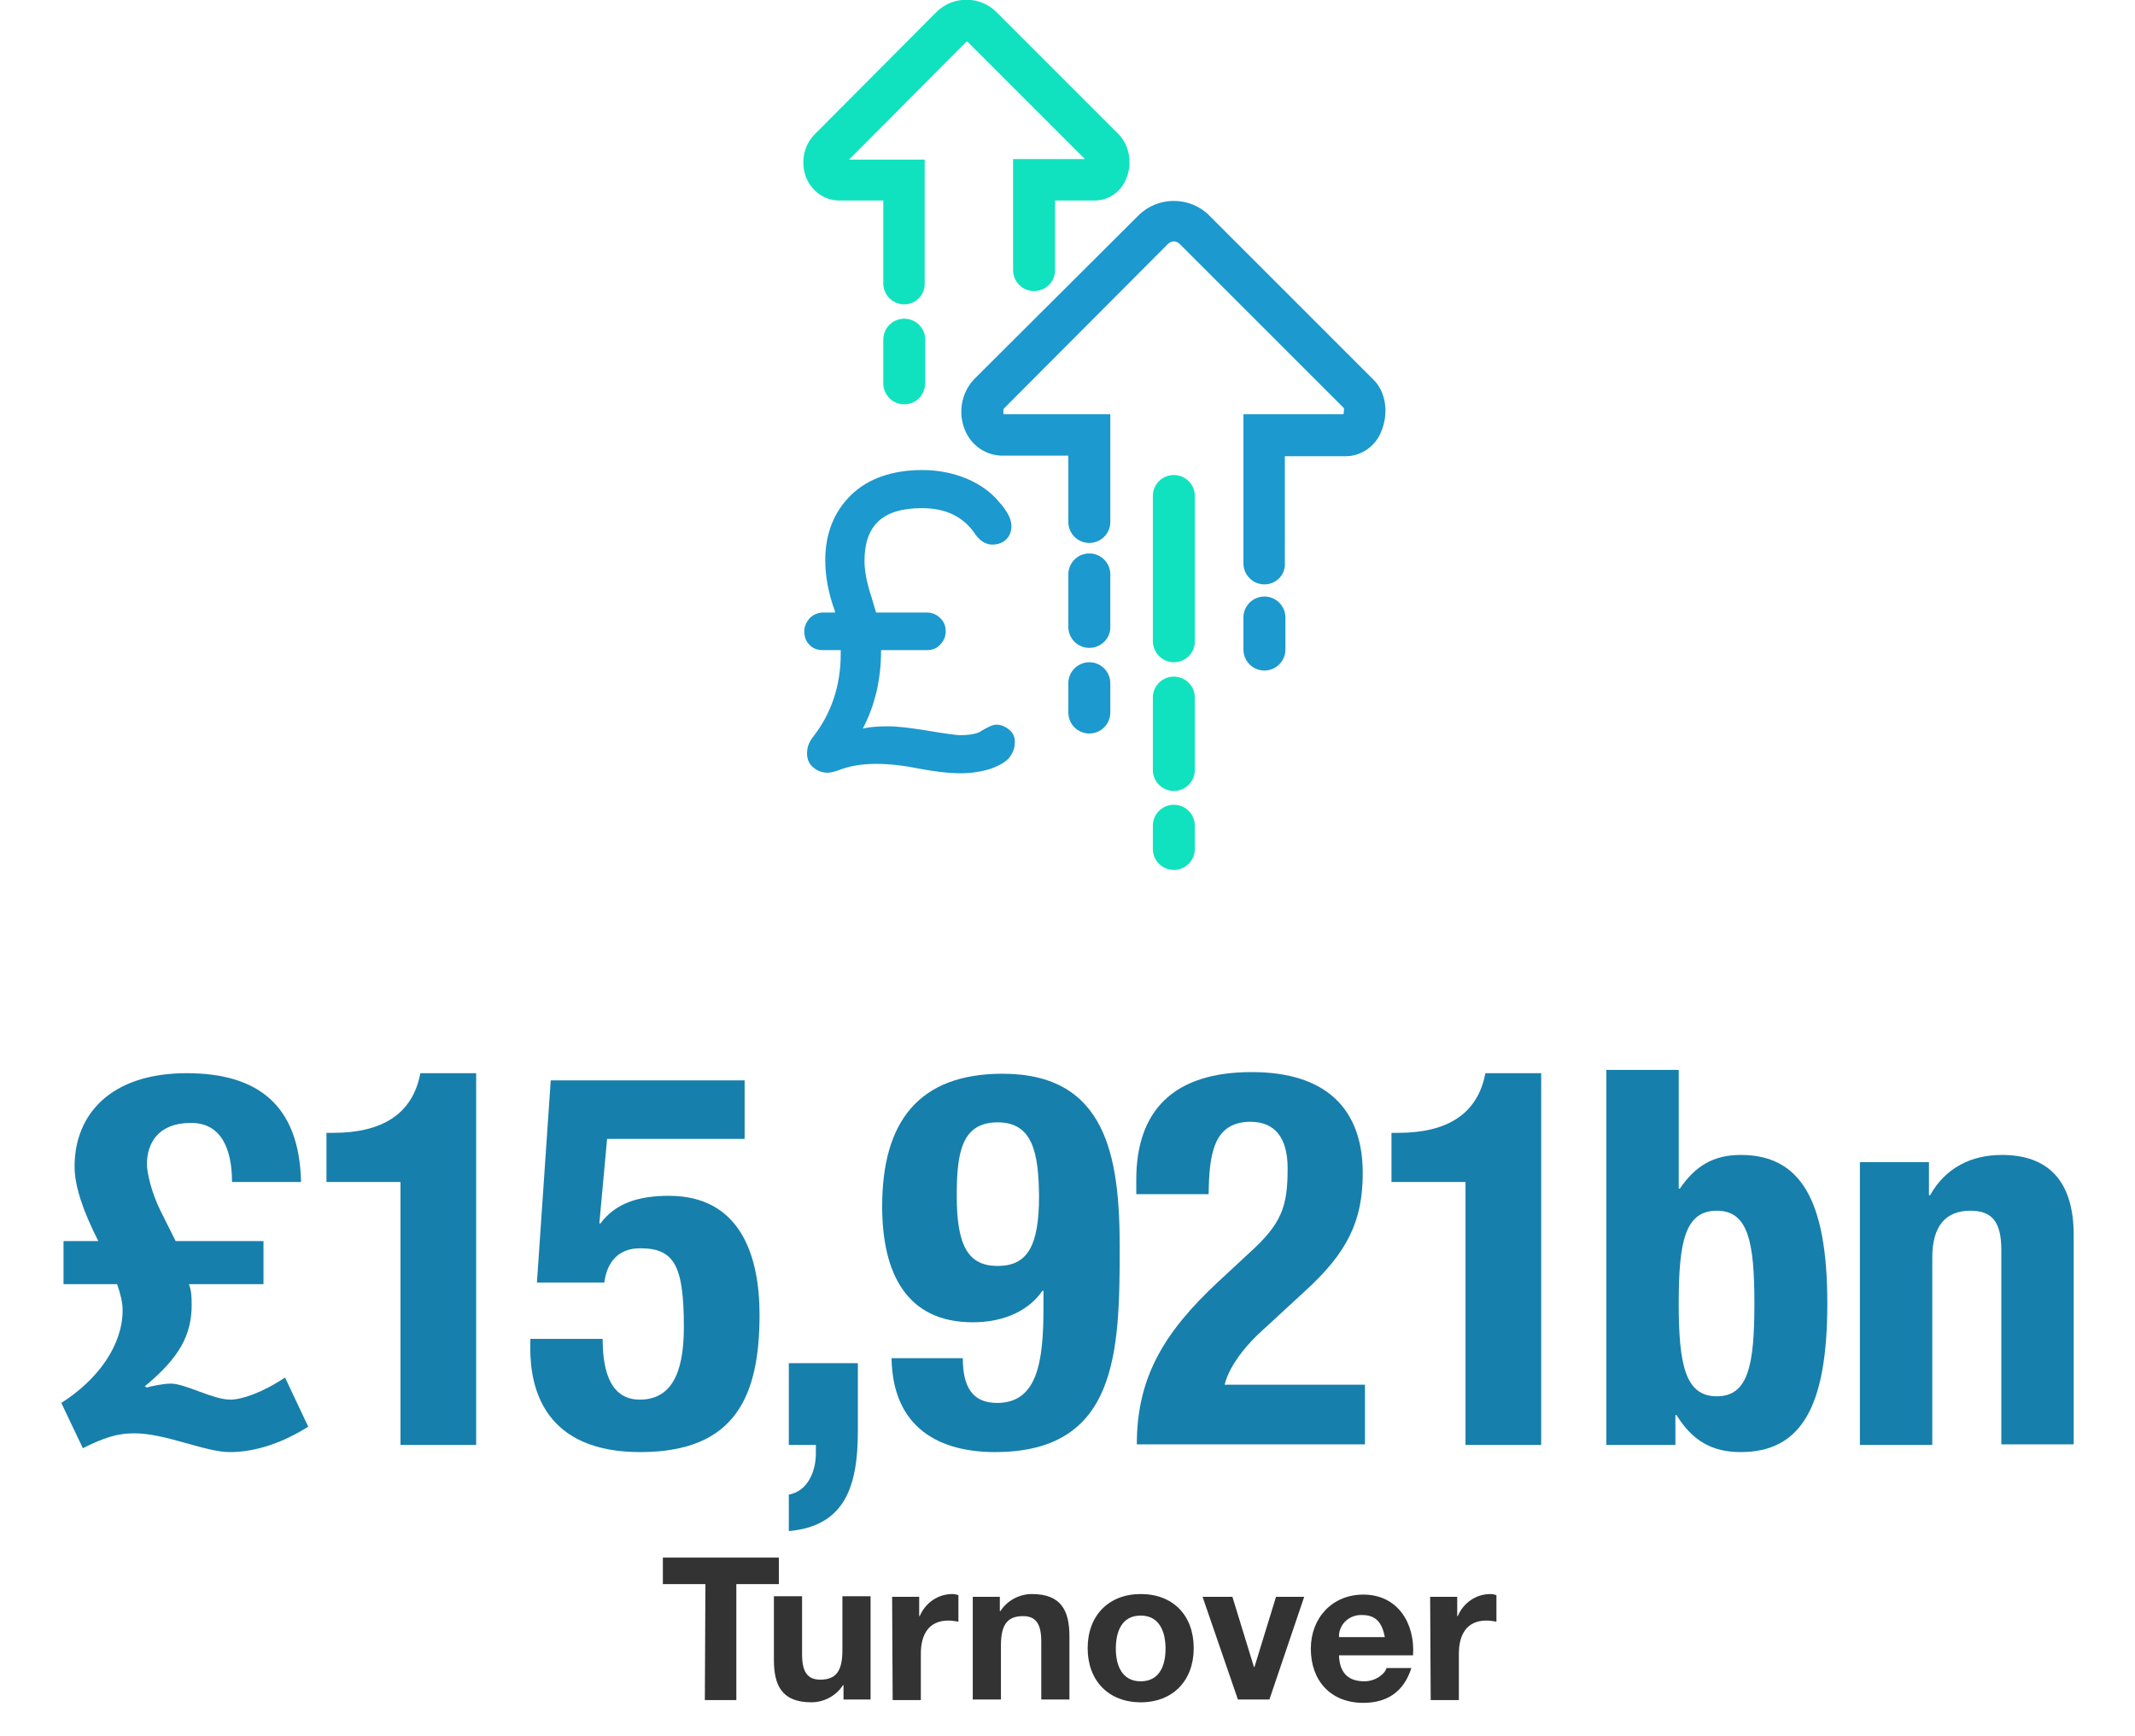 <?xml version="1.0" encoding="utf-8"?>
<!-- Generator: Adobe Illustrator 24.1.3, SVG Export Plug-In . SVG Version: 6.00 Build 0)  -->
<svg version="1.1" id="Stat_2" xmlns="http://www.w3.org/2000/svg" xmlns:xlink="http://www.w3.org/1999/xlink" x="0px" y="0px"
	 viewBox="0 0 386.5 314.3" style="enable-background:new 0 0 386.5 314.3;" xml:space="preserve">
<style type="text/css">
	.st0{fill:#177FAB;}
	.st1{fill:#333333;}
	.st2{fill:#10E2BF;}
	.st3{fill:#1C99CE;}
</style>
<path class="st0" d="M11.4,224.7h6.4c-2.8-5.5-4.3-10-4.3-13.5c0-9.5,6.6-16.9,20.3-16.9c12.9,0,20.4,5.8,20.7,19.7H42
	c0-5.9-1.9-10.7-7.4-10.7c-6,0-8,3.7-8,7.5c0,1.3,0.7,4.9,2.5,8.5l2.7,5.4h15.9v7.8H34.2c0.4,1,0.5,2.1,0.5,3.7
	c0,5.5-2.2,9.6-8.5,14.8l0.4,0.2c0.7-0.2,2.9-0.7,4.3-0.7c2.7,0,7.6,2.9,10.8,2.9c2,0,5.7-1.2,9.9-4l4.2,8.9
	c-4.6,2.9-9.5,4.6-14.2,4.6c-4.5,0-11.6-3.4-17.3-3.4c-3.1,0-5.5,0.8-9.3,2.7l-3.9-8.2c6.6-4.2,11.1-10.4,11.1-16.8
	c0-1.4-0.4-3-1-4.7h-9.7V224.7z"/>
<path class="st0" d="M72.5,261.5V214H59.1v-8.9h1.2c8.9,0,14.4-3.4,15.8-10.8h10.1v67.3H72.5z"/>
<path class="st0" d="M134.7,206.2h-24.8l-1.4,15.3h0.2c2.6-3.5,6.6-5,12.4-5c12.9,0,16.4,10.8,16.4,21.5c0,14.7-4.3,24.9-21.6,24.9
	c-17.1,0-19.9-11.2-19.9-18.7v-1.8h13.1c0,4.5,0.8,11,6.7,11c5.5,0,8-4.4,8-13.1c0-11.1-1.7-14.3-7.9-14.3c-3.9,0-6,2.4-6.5,6.2
	H97.2l2.5-36.6h35.1V206.2z"/>
<path class="st0" d="M155.3,246.7v12.4c0,10.1-2.4,17.2-12.5,18.1v-6.6c3.3-0.6,4.9-4,4.9-7.5v-1.5h-4.9v-14.8H155.3z"/>
<path class="st0" d="M174.3,245.9c0,5,1.6,8.1,6.2,8.1c7.2,0,8.4-7.2,8.4-17.1v-3.2h-0.2c-2.3,3.4-6.7,5.7-12.6,5.7
	c-12,0-16.4-8.9-16.4-21c0-15.4,6.7-24,21.8-24c18.8,0,21.2,15,21.2,31.4c0,19.1-0.4,37.1-22.6,37.1c-9.7,0-18.5-4.1-18.7-17H174.3z
	 M180.6,229.2c5.4,0,7.5-3.6,7.5-12.7c-0.1-7.7-1.1-13.3-7.5-13.3c-6.6,0-7.4,5.7-7.4,13.3C173.2,225.6,175.3,229.2,180.6,229.2z"/>
<path class="st0" d="M247.2,261.5h-41.4c0-12,4.8-20.2,14.8-29.5l5.5-5.1c6-5.4,7-8.5,7-15.4c0-5.6-2.4-8.4-6.7-8.4
	c-6.8,0-7.5,6-7.6,13.1h-13.1v-2.6c0-12.4,6.6-19.5,20.9-19.5c13.5,0,20.1,6.7,20.1,18.3c0,8.7-2.8,14.4-10.5,21.4l-7.6,7
	c-4,3.6-6.3,7.3-6.9,9.9h25.4V261.5z"/>
<path class="st0" d="M265.3,261.5V214h-13.4v-8.9h1.2c8.9,0,14.4-3.4,15.8-10.8h10.1v67.3H265.3z"/>
<path class="st0" d="M290.8,193.7h13.1v21.5h0.2c2.8-4.1,6.1-6.1,11-6.1c10.7,0,15.7,7.9,15.7,26.9c0,19-4.9,26.9-15.7,26.9
	c-5.1,0-8.7-2-11.6-6.7h-0.2v5.4h-12.5V193.7z M310.8,252.8c5.7,0,6.8-5.7,6.8-16.8s-1.1-16.8-6.8-16.8c-5.8,0-6.9,5.7-6.9,16.8
	S305.1,252.8,310.8,252.8z"/>
<path class="st0" d="M336.7,210.4h12.5v6h0.2c2.8-5,7.5-7.3,13-7.3c8.2,0,13,4.5,13,14.5v37.9h-13.1v-35.2c0-5.1-1.7-7.1-5.6-7.1
	c-4.5,0-6.9,2.8-6.9,8.5v33.9h-13.1V210.4z"/>
<path class="st1" d="M127.7,286.8H120V282h21v4.8h-7.7v21h-5.7L127.7,286.8z"/>
<path class="st1" d="M157.6,307.7h-4.9v-2.6h-0.1c-1.2,1.9-3.4,3.1-5.7,3.1c-5.4,0-6.8-3.1-6.8-7.7v-11.5h5.1v10.5
	c0,3.1,0.9,4.6,3.3,4.6c2.8,0,4-1.5,4-5.3v-9.8h5.1L157.6,307.7z"/>
<path class="st1" d="M161.5,289.1h4.9v3.5h0.1c1-2.4,3.3-4,5.9-4c0.4,0,0.8,0.1,1.1,0.2v4.8c-0.6-0.1-1.2-0.2-1.8-0.2
	c-3.7,0-5,2.7-5,6v8.4h-5.1L161.5,289.1z"/>
<path class="st1" d="M176.1,289.1h4.9v2.6h0.1c1.2-1.9,3.4-3.1,5.7-3.1c5.4,0,6.8,3.1,6.8,7.7v11.4h-5.1v-10.5
	c0-3.1-0.9-4.6-3.3-4.6c-2.8,0-4,1.5-4,5.3v9.8h-5.1L176.1,289.1z"/>
<path class="st1" d="M206.5,288.6c5.9,0,9.6,3.9,9.6,9.8s-3.8,9.8-9.6,9.8s-9.6-3.9-9.6-9.8S200.7,288.6,206.5,288.6z M206.5,304.4
	c3.5,0,4.5-3,4.5-5.9s-1-6-4.5-6s-4.5,3-4.5,6S203.1,304.4,206.5,304.4L206.5,304.4z"/>
<path class="st1" d="M229.8,307.7h-5.7l-6.4-18.6h5.4l3.9,12.7h0.1l3.9-12.7h5.1L229.8,307.7z"/>
<path class="st1" d="M242.4,299.7c0.1,3.2,1.7,4.7,4.6,4.7c2,0,3.7-1.3,4-2.4h4.5c-1.4,4.4-4.5,6.3-8.7,6.3c-5.9,0-9.5-4-9.5-9.8
	c0-5.6,3.9-9.8,9.5-9.8c6.3,0,9.4,5.3,9,11L242.4,299.7z M250.7,296.4c-0.5-2.6-1.6-4-4.1-4c-2.2-0.1-4.1,1.5-4.2,3.7
	c0,0.1,0,0.2,0,0.3H250.7z"/>
<path class="st1" d="M258.9,289.1h4.9v3.5h0.1c1-2.4,3.3-4,5.9-4c0.4,0,0.8,0.1,1.1,0.2v4.8c-0.6-0.1-1.2-0.2-1.8-0.2
	c-3.7,0-5,2.7-5,6v8.4h-5.1L258.9,289.1z"/>
<path class="st2" d="M163.7,73.2c-2.1,0-3.8-1.7-3.8-3.8l0,0v-7.9c0-2.1,1.7-3.8,3.8-3.8s3.8,1.7,3.8,3.8l0,0v7.9
	C167.4,71.6,165.8,73.2,163.7,73.2L163.7,73.2z"/>
<path class="st2" d="M163.7,55.1c-2.1,0-3.8-1.7-3.8-3.8l0,0v-15h-7.7c-2.7,0.1-5.1-1.5-6.2-4c-1.1-2.7-0.6-5.8,1.4-7.9l22.1-22.2
	c3-3,7.9-3,10.9,0l22.2,22.2c1.9,2.1,2.4,5.2,1.3,7.9c-0.9,2.4-3.2,4-5.7,4H191v12.6c0,2.1-1.7,3.8-3.8,3.8s-3.8-1.7-3.8-3.8V28.8
	h13L175.2,7.6c-0.1-0.1-0.2-0.1-0.3,0l-21.2,21.3h13.7v22.5C167.4,53.4,165.8,55.1,163.7,55.1L163.7,55.1z"/>
<path class="st3" d="M228.9,121.4c-2.1,0-3.8-1.7-3.8-3.8v-5.8c0-2.1,1.7-3.8,3.8-3.8s3.8,1.7,3.8,3.8l0,0v5.8
	C232.7,119.7,231,121.4,228.9,121.4z"/>
<path class="st3" d="M197.2,132.8c-2.1,0-3.8-1.7-3.8-3.8v-5.3c0-2.1,1.7-3.8,3.8-3.8c2.1,0,3.8,1.7,3.8,3.8l0,0v5.3
	C201,131.1,199.3,132.8,197.2,132.8z"/>
<path class="st3" d="M197.2,117.3c-2.1,0-3.8-1.7-3.8-3.8V104c0-2.1,1.7-3.8,3.8-3.8s3.8,1.7,3.8,3.8v9.6
	C201,115.6,199.3,117.3,197.2,117.3z"/>
<path class="st3" d="M228.9,105.8c-2.1,0-3.8-1.7-3.8-3.8v-27h18.1c0.1-0.4,0.1-0.7,0.1-1.1l-29.7-29.7c-0.3-0.3-0.7-0.5-1.1-0.5
	c-0.4,0-0.8,0.2-1.1,0.5l-29.7,29.8c-0.1,0.3-0.1,0.7,0,1H201v19.5c0,2.1-1.7,3.8-3.8,3.8s-3.8-1.7-3.8-3.8v-12h-11.6
	c-3.1,0.1-5.9-1.7-7.1-4.6c-1.3-3.1-0.7-6.7,1.6-9.2L206.1,39c3.5-3.5,9.3-3.5,12.8,0l29.8,29.8c2.2,2.2,2.7,6,1.4,9.2
	c-1,2.7-3.6,4.6-6.5,4.6h-11V102C232.7,104.1,231,105.8,228.9,105.8C228.9,105.8,228.9,105.8,228.9,105.8z"/>
<path class="st2" d="M212.5,119.9c-2.1,0-3.7-1.7-3.8-3.7c0,0,0,0,0,0V89.8c0-2.1,1.7-3.8,3.8-3.8s3.8,1.7,3.8,3.8v26.4
	C216.3,118.2,214.6,119.9,212.5,119.9C212.5,119.9,212.5,119.9,212.5,119.9z"/>
<path class="st2" d="M212.5,143.2c-2.1,0-3.8-1.7-3.8-3.8v-13.1c0-2.1,1.7-3.8,3.8-3.8s3.8,1.7,3.8,3.8v13.1
	C216.3,141.5,214.6,143.2,212.5,143.2z"/>
<path class="st2" d="M212.5,157.5c-2.1,0-3.8-1.7-3.8-3.8l0,0v-4.2c0-2.1,1.7-3.8,3.8-3.8s3.8,1.7,3.8,3.8v4.2
	C216.3,155.8,214.6,157.5,212.5,157.5L212.5,157.5z"/>
<path class="st3" d="M182.8,132.2c-0.7-0.6-1.5-1-2.4-1c-0.7,0-1.5,0.4-2.7,1.1c-0.5,0.4-1.6,0.8-3.9,0.8c-0.6,0-2.3-0.2-6.4-0.9
	c-2.6-0.4-4.8-0.7-6.6-0.7c-1.8,0-3.3,0.1-4.6,0.4c2.2-4.2,3.3-8.9,3.3-14.1l0-0.1h8.3c1,0,1.8-0.3,2.4-1c0.7-0.7,1-1.5,1-2.4
	c0-0.9-0.3-1.8-1-2.4c-0.7-0.7-1.5-1-2.5-1h-9.1c-0.2-0.7-0.5-1.6-0.8-2.7c-0.8-2.4-1.3-4.7-1.3-6.6c0-6.5,3.3-9.6,10.4-9.6
	c4.4,0,7.6,1.6,9.7,4.8c1,1.4,2.2,1.8,3,1.8c1,0,1.9-0.3,2.5-0.9c0.7-0.6,1-1.5,1-2.5c0-1.2-0.7-2.6-2.3-4.4
	c-1.4-1.7-3.4-3.1-5.7-4.1c-2.4-1-5.1-1.6-8.1-1.6c-5.4,0-9.8,1.5-12.9,4.5c-3.1,3-4.7,7-4.7,11.8c0,3,0.6,6.1,1.7,9.1
	c0,0.1,0.1,0.3,0.1,0.4h-2.2c-0.9,0-1.8,0.4-2.4,1c-0.6,0.7-1,1.5-1,2.4c0,1,0.3,1.8,0.9,2.4c0.6,0.7,1.5,1,2.4,1h3.3l0,0.7
	c0,5.7-1.7,10.8-5,15c-0.8,1-1.1,2-1.1,3c0,1.1,0.4,2,1.2,2.6c0.7,0.6,1.6,0.9,2.5,0.9c0.4,0,1-0.1,1.9-0.4c3.9-1.6,9-1.5,14.9-0.3
	c2.7,0.5,5.1,0.8,7.3,0.8c2,0,3.8-0.3,5.4-0.8c1.7-0.6,2.8-1.3,3.4-2c0.6-0.8,1-1.7,1-2.6C183.8,133.7,183.5,132.8,182.8,132.2z"/>
</svg>
